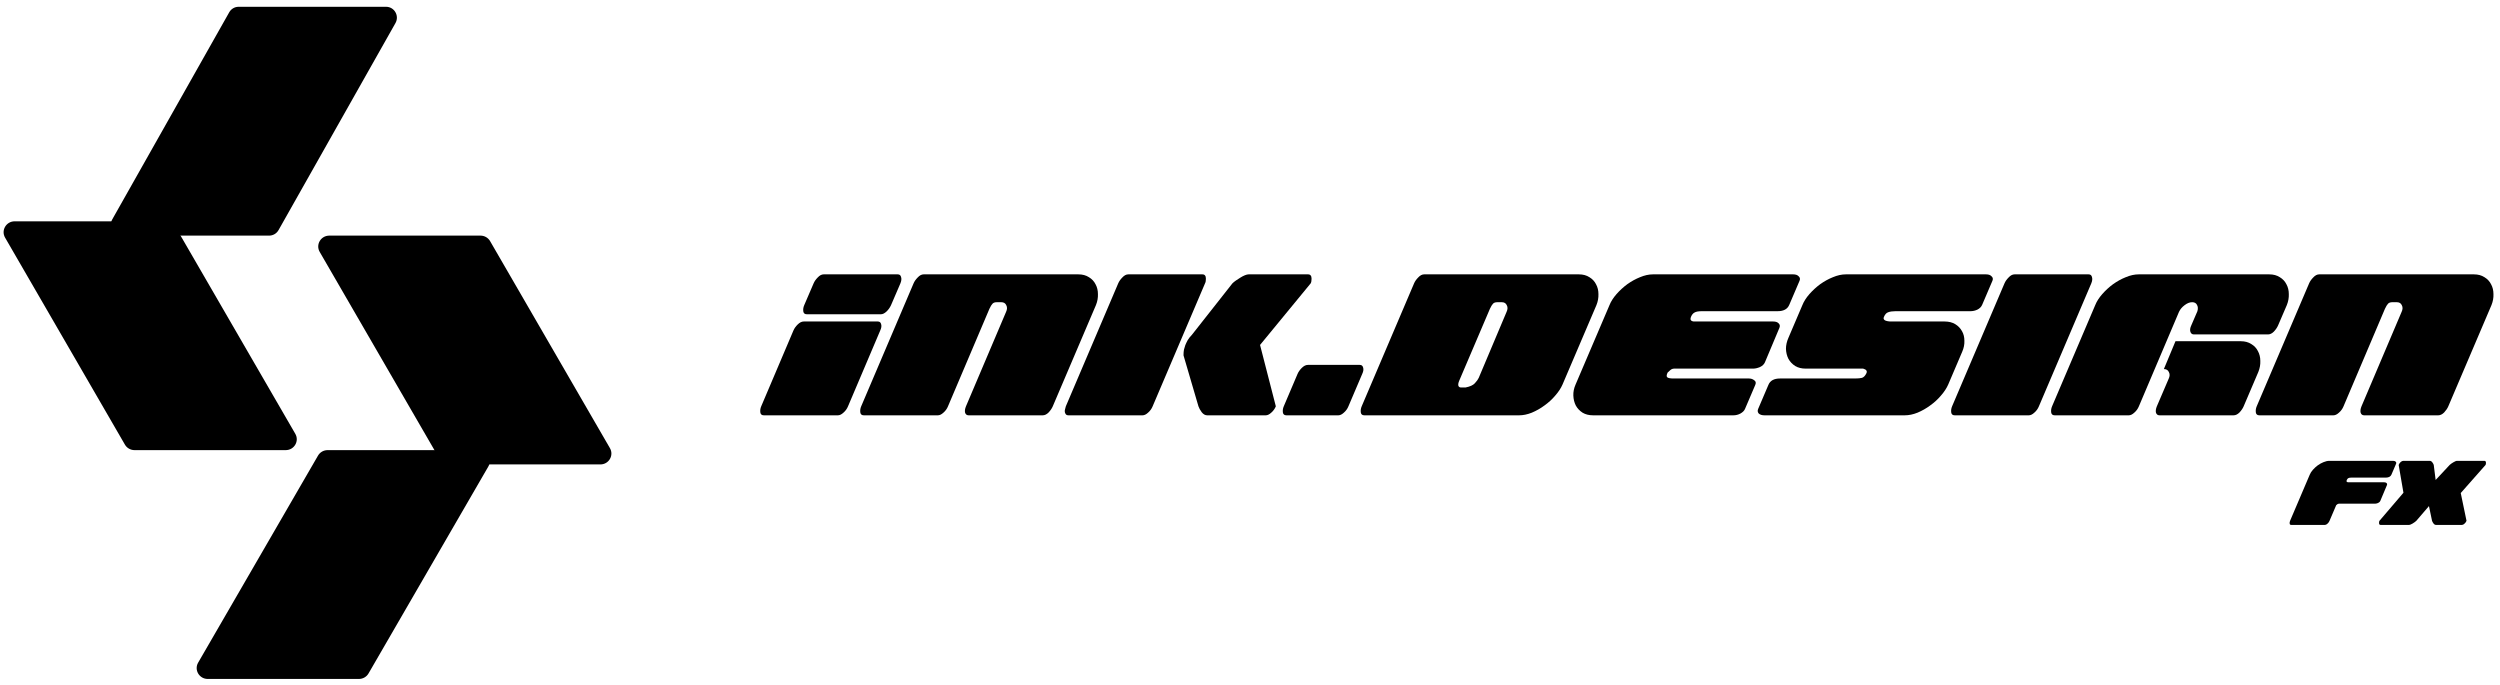 <svg width="219" height="60" viewBox="0 0 219 60" fill="none" xmlns="http://www.w3.org/2000/svg">
<g id="Group 1000004444">
<path id="Vector" d="M217.735 40.728L215.561 43.19L216.067 45.625C216.027 45.724 215.966 45.808 215.884 45.878C215.809 45.948 215.736 45.983 215.666 45.983H213.397C213.315 45.983 213.242 45.942 213.178 45.861C213.114 45.773 213.071 45.695 213.047 45.625L212.777 44.333L211.668 45.625C211.633 45.66 211.587 45.698 211.529 45.739C211.47 45.779 211.409 45.82 211.345 45.861C211.287 45.896 211.229 45.925 211.171 45.948C211.113 45.971 211.063 45.983 211.022 45.983H208.543C208.45 45.983 208.404 45.925 208.404 45.808C208.404 45.727 208.415 45.666 208.439 45.625L210.542 43.164L210.123 40.728C210.164 40.63 210.222 40.545 210.298 40.475C210.379 40.406 210.455 40.37 210.525 40.37H212.847C212.928 40.37 213.001 40.411 213.065 40.493C213.129 40.574 213.172 40.653 213.196 40.728L213.362 42.046L214.592 40.728C214.627 40.694 214.674 40.656 214.732 40.615C214.79 40.574 214.848 40.536 214.907 40.502C214.971 40.461 215.032 40.429 215.09 40.406C215.148 40.382 215.198 40.37 215.238 40.37H217.63C217.723 40.37 217.77 40.429 217.77 40.545C217.77 40.627 217.758 40.688 217.735 40.728Z" fill="black"/>
<path id="Vector_2" d="M200.61 45.625L202.329 41.593C202.387 41.447 202.48 41.302 202.608 41.156C202.736 41.011 202.879 40.88 203.036 40.763C203.199 40.647 203.368 40.554 203.542 40.484C203.723 40.408 203.894 40.37 204.057 40.37H209.644C209.743 40.37 209.815 40.397 209.862 40.449C209.914 40.496 209.926 40.554 209.897 40.624L209.487 41.584C209.452 41.665 209.39 41.729 209.303 41.776C209.216 41.817 209.123 41.837 209.024 41.837H206.013C205.861 41.837 205.759 41.854 205.707 41.889C205.655 41.918 205.611 41.974 205.576 42.055C205.547 42.125 205.547 42.174 205.576 42.203C205.605 42.233 205.649 42.247 205.707 42.247H208.849C208.948 42.247 209.021 42.273 209.068 42.326C209.114 42.372 209.123 42.431 209.094 42.5L208.518 43.871C208.483 43.952 208.416 44.016 208.317 44.063C208.218 44.103 208.128 44.124 208.046 44.124H204.904C204.846 44.124 204.796 44.138 204.756 44.167C204.715 44.197 204.68 44.226 204.651 44.255L204.066 45.625C204.025 45.724 203.964 45.808 203.883 45.878C203.807 45.948 203.734 45.983 203.665 45.983H200.714C200.633 45.983 200.586 45.945 200.575 45.87C200.563 45.788 200.575 45.707 200.61 45.625Z" fill="black"/>
<path id="Vector_3" d="M205.293 35.594C205.203 35.812 205.069 35.998 204.89 36.151C204.723 36.305 204.563 36.382 204.409 36.382H197.919C197.74 36.382 197.637 36.298 197.612 36.132C197.586 35.953 197.612 35.774 197.688 35.594L202.278 24.822C202.355 24.642 202.476 24.47 202.643 24.303C202.809 24.124 202.982 24.034 203.161 24.034H216.718C217.077 24.034 217.384 24.117 217.64 24.284C217.896 24.438 218.088 24.642 218.216 24.898C218.357 25.154 218.427 25.442 218.427 25.762C218.44 26.083 218.383 26.403 218.255 26.723L214.472 35.594C214.395 35.774 214.273 35.953 214.107 36.132C213.94 36.298 213.768 36.382 213.588 36.382H207.098C206.944 36.382 206.842 36.305 206.791 36.151C206.752 35.998 206.778 35.812 206.867 35.594L210.382 27.318C210.484 27.1 210.49 26.908 210.401 26.742C210.324 26.563 210.177 26.473 209.959 26.473H209.575C209.396 26.473 209.268 26.518 209.191 26.607C209.114 26.684 209.025 26.831 208.922 27.049L205.293 35.594Z" fill="black"/>
<path id="Vector_4" d="M187.366 35.594C187.276 35.812 187.141 35.998 186.962 36.151C186.796 36.305 186.636 36.382 186.482 36.382H179.992C179.812 36.382 179.71 36.298 179.684 36.132C179.659 35.953 179.684 35.774 179.761 35.594L183.544 26.723C183.672 26.403 183.877 26.083 184.159 25.762C184.44 25.442 184.754 25.154 185.1 24.898C185.458 24.642 185.829 24.438 186.213 24.284C186.61 24.117 186.988 24.034 187.346 24.034H198.791C199.15 24.034 199.457 24.117 199.713 24.284C199.969 24.438 200.161 24.642 200.289 24.898C200.43 25.154 200.5 25.442 200.5 25.762C200.513 26.083 200.455 26.403 200.327 26.723L199.559 28.509C199.482 28.688 199.361 28.867 199.194 29.046C199.028 29.213 198.855 29.296 198.676 29.296H192.185C192.032 29.296 191.929 29.219 191.878 29.065C191.827 28.912 191.853 28.726 191.955 28.509L192.493 27.26C192.557 27.043 192.544 26.857 192.454 26.703C192.377 26.55 192.237 26.473 192.032 26.473C191.814 26.473 191.59 26.563 191.36 26.742C191.142 26.908 190.982 27.1 190.88 27.318L187.366 35.594ZM190.572 29.891H196.295C196.653 29.891 196.961 29.974 197.217 30.141C197.473 30.294 197.665 30.499 197.793 30.755C197.933 31.011 198.004 31.299 198.004 31.619C198.017 31.939 197.959 32.26 197.831 32.58L196.544 35.594C196.468 35.774 196.346 35.953 196.18 36.132C196.013 36.298 195.84 36.382 195.661 36.382H189.171C189.017 36.382 188.915 36.305 188.863 36.151C188.825 35.998 188.851 35.812 188.94 35.594L189.977 33.175C190.08 32.957 190.086 32.765 189.996 32.599C189.919 32.419 189.772 32.33 189.555 32.33L190.572 29.891Z" fill="black"/>
<path id="Vector_5" d="M178.608 35.594C178.518 35.812 178.384 35.998 178.204 36.151C178.038 36.305 177.878 36.382 177.724 36.382H171.234C171.055 36.382 170.952 36.298 170.927 36.132C170.901 35.953 170.927 35.774 171.003 35.594L175.593 24.822C175.67 24.642 175.791 24.47 175.958 24.303C176.124 24.124 176.297 24.034 176.476 24.034H182.967C183.12 24.034 183.216 24.111 183.255 24.265C183.306 24.418 183.287 24.604 183.197 24.822L178.608 35.594Z" fill="black"/>
<path id="Vector_6" d="M165.668 28.163H170.353C170.712 28.163 171.019 28.24 171.275 28.393C171.531 28.547 171.729 28.752 171.87 29.008C172.011 29.251 172.081 29.533 172.081 29.853C172.094 30.173 172.03 30.493 171.889 30.813L170.66 33.693C170.52 34.013 170.308 34.333 170.027 34.653C169.758 34.974 169.444 35.261 169.086 35.517C168.74 35.774 168.369 35.985 167.972 36.151C167.588 36.305 167.217 36.382 166.858 36.382H154.568C154.351 36.382 154.184 36.33 154.069 36.228C153.967 36.113 153.948 35.978 154.012 35.825L154.914 33.712C155.068 33.341 155.407 33.156 155.932 33.156H162.499C162.768 33.156 162.973 33.136 163.114 33.098C163.267 33.047 163.395 32.912 163.498 32.695C163.587 32.503 163.491 32.368 163.21 32.291H158.179C157.82 32.291 157.513 32.215 157.257 32.061C157.001 31.895 156.802 31.683 156.662 31.427C156.533 31.171 156.463 30.883 156.45 30.563C156.45 30.243 156.521 29.923 156.662 29.603L157.891 26.723C158.019 26.403 158.223 26.083 158.505 25.762C158.787 25.442 159.1 25.154 159.446 24.898C159.804 24.642 160.176 24.438 160.56 24.284C160.957 24.117 161.334 24.034 161.693 24.034H173.982C174.2 24.034 174.36 24.092 174.462 24.207C174.578 24.309 174.603 24.438 174.539 24.591L173.637 26.703C173.56 26.883 173.419 27.023 173.214 27.126C173.022 27.215 172.824 27.26 172.619 27.26H166.052C165.783 27.26 165.565 27.292 165.399 27.356C165.245 27.408 165.124 27.542 165.034 27.76C164.97 27.888 165.002 27.99 165.13 28.067C165.271 28.131 165.45 28.163 165.668 28.163Z" fill="black"/>
<path id="Vector_7" d="M138.017 33.693L140.994 26.723C141.122 26.403 141.327 26.083 141.608 25.762C141.89 25.442 142.204 25.154 142.549 24.898C142.908 24.642 143.279 24.438 143.663 24.284C144.06 24.117 144.437 24.034 144.796 24.034H157.086C157.303 24.034 157.463 24.092 157.566 24.207C157.681 24.309 157.707 24.438 157.643 24.591L156.74 26.703C156.586 27.075 156.247 27.26 155.722 27.26H149.097C148.79 27.26 148.572 27.299 148.444 27.376C148.316 27.44 148.214 27.561 148.137 27.74C148.073 27.894 148.073 28.003 148.137 28.067C148.201 28.131 148.297 28.163 148.425 28.163H155.338C155.556 28.163 155.716 28.221 155.818 28.336C155.921 28.438 155.94 28.566 155.876 28.72L154.609 31.735C154.532 31.914 154.385 32.055 154.167 32.157C153.949 32.247 153.751 32.291 153.572 32.291H146.659C146.531 32.291 146.415 32.336 146.313 32.426C146.223 32.503 146.147 32.573 146.083 32.637C145.98 32.855 145.974 32.996 146.063 33.06C146.153 33.124 146.332 33.156 146.601 33.156H153.207C153.386 33.156 153.54 33.207 153.668 33.309C153.808 33.399 153.84 33.533 153.764 33.712L152.861 35.825C152.797 35.978 152.663 36.113 152.458 36.228C152.266 36.33 152.061 36.382 151.843 36.382H139.554C139.195 36.382 138.888 36.305 138.632 36.151C138.376 35.985 138.177 35.774 138.037 35.517C137.909 35.261 137.838 34.974 137.825 34.653C137.813 34.333 137.877 34.013 138.017 33.693Z" fill="black"/>
<path id="Vector_8" d="M119.514 36.382C119.335 36.382 119.232 36.298 119.207 36.132C119.181 35.953 119.207 35.774 119.284 35.594L123.873 24.822C123.95 24.642 124.072 24.47 124.238 24.303C124.404 24.124 124.577 24.034 124.756 24.034H138.314C138.672 24.034 138.979 24.117 139.235 24.284C139.491 24.438 139.683 24.642 139.811 24.898C139.952 25.154 140.023 25.442 140.023 25.762C140.035 26.083 139.978 26.403 139.85 26.723L136.873 33.693C136.733 34.013 136.521 34.333 136.24 34.653C135.971 34.974 135.657 35.261 135.299 35.517C134.953 35.774 134.582 35.985 134.185 36.151C133.801 36.305 133.43 36.382 133.071 36.382H119.514ZM130.517 27.049L127.829 33.348C127.752 33.527 127.726 33.674 127.752 33.789C127.791 33.892 127.867 33.943 127.983 33.943H128.386C128.77 33.866 129.039 33.745 129.192 33.578C129.359 33.399 129.474 33.239 129.538 33.098L131.977 27.318C132.079 27.1 132.086 26.908 131.996 26.742C131.919 26.563 131.772 26.473 131.554 26.473H131.17C130.991 26.473 130.863 26.518 130.786 26.607C130.709 26.684 130.62 26.831 130.517 27.049Z" fill="black"/>
<path id="Vector_9" d="M118.122 35.594C118.033 35.812 117.898 35.998 117.719 36.151C117.553 36.305 117.393 36.382 117.239 36.382H112.688C112.509 36.382 112.406 36.298 112.381 36.132C112.355 35.953 112.381 35.773 112.458 35.594L113.667 32.752C113.744 32.573 113.866 32.4 114.032 32.234C114.211 32.055 114.391 31.965 114.57 31.965H119.121C119.274 31.965 119.371 32.042 119.409 32.195C119.46 32.349 119.435 32.535 119.332 32.752L118.122 35.594Z" fill="black"/>
<path id="Vector_10" d="M100.971 35.594C100.881 35.812 100.747 35.998 100.568 36.151C100.401 36.305 100.241 36.382 100.087 36.382H93.597C93.482 36.382 93.398 36.343 93.347 36.266C93.296 36.19 93.27 36.1 93.27 35.998C93.27 35.959 93.302 35.825 93.367 35.594L97.956 24.822C98.033 24.642 98.154 24.47 98.321 24.303C98.487 24.124 98.66 24.034 98.839 24.034H105.33C105.535 24.034 105.637 24.162 105.637 24.418C105.637 24.598 105.611 24.732 105.56 24.822L100.971 35.594ZM114.816 24.822L110.38 30.218L111.763 35.594C111.673 35.812 111.539 35.998 111.36 36.151C111.193 36.305 111.033 36.382 110.879 36.382H105.752C105.573 36.382 105.413 36.292 105.272 36.113C105.131 35.921 105.035 35.748 104.984 35.594L103.678 31.139V31.043C103.678 30.902 103.691 30.762 103.717 30.621C103.755 30.467 103.794 30.339 103.832 30.237C103.883 30.109 103.954 29.962 104.043 29.795C104.146 29.629 104.267 29.475 104.408 29.334L107.961 24.822C108.037 24.745 108.14 24.662 108.268 24.572C108.396 24.482 108.524 24.399 108.652 24.322C108.793 24.233 108.927 24.162 109.055 24.111C109.183 24.06 109.292 24.034 109.382 24.034H114.586C114.79 24.034 114.893 24.162 114.893 24.418C114.893 24.598 114.867 24.732 114.816 24.822Z" fill="black"/>
<path id="Vector_11" d="M83.044 35.594C82.955 35.812 82.82 35.998 82.641 36.151C82.475 36.305 82.314 36.382 82.161 36.382H75.67C75.491 36.382 75.389 36.298 75.363 36.132C75.338 35.953 75.363 35.774 75.44 35.594L80.029 24.822C80.106 24.642 80.228 24.47 80.394 24.303C80.561 24.124 80.734 24.034 80.913 24.034H94.47C94.828 24.034 95.136 24.117 95.392 24.284C95.648 24.438 95.84 24.642 95.968 24.898C96.109 25.154 96.179 25.442 96.179 25.762C96.192 26.083 96.134 26.403 96.006 26.723L92.223 35.594C92.146 35.774 92.025 35.953 91.858 36.132C91.692 36.298 91.519 36.382 91.34 36.382H84.849C84.696 36.382 84.593 36.305 84.542 36.151C84.504 35.998 84.529 35.812 84.619 35.594L88.133 27.318C88.235 27.1 88.242 26.908 88.152 26.742C88.075 26.563 87.928 26.473 87.71 26.473H87.326C87.147 26.473 87.019 26.518 86.942 26.607C86.866 26.684 86.776 26.831 86.674 27.049L83.044 35.594Z" fill="black"/>
<path id="Vector_12" d="M78.876 24.822L78.05 26.742C77.948 26.959 77.813 27.145 77.647 27.299C77.481 27.452 77.32 27.529 77.167 27.529H70.676C70.497 27.529 70.395 27.446 70.369 27.279C70.343 27.1 70.369 26.921 70.446 26.742L71.272 24.822C71.348 24.642 71.47 24.47 71.636 24.303C71.803 24.124 71.976 24.034 72.155 24.034H78.645C78.799 24.034 78.895 24.111 78.933 24.265C78.985 24.418 78.966 24.604 78.876 24.822ZM77.109 28.95L74.286 35.594C74.197 35.812 74.062 35.998 73.883 36.151C73.717 36.305 73.557 36.382 73.403 36.382H66.912C66.733 36.382 66.631 36.298 66.605 36.132C66.58 35.953 66.605 35.774 66.682 35.594L69.505 28.95C69.582 28.771 69.703 28.598 69.87 28.432C70.049 28.253 70.228 28.163 70.407 28.163H76.898C77.052 28.163 77.148 28.24 77.186 28.393C77.237 28.547 77.212 28.733 77.109 28.95Z" fill="black"/>
<path id="Vector 4" d="M9.838 19.211L20.081 1.076C20.249 0.778 20.562 0.595 20.901 0.595L33.823 0.595C34.547 0.595 35.002 1.386 34.642 2.023L24.399 20.159C24.231 20.456 23.918 20.64 23.579 20.64H10.657C9.932 20.64 9.478 19.848 9.838 19.211Z" fill="black"/>
<path id="Vector 7" d="M17.357 58.048L27.857 39.913C28.029 39.615 28.35 39.431 28.697 39.431H41.942C42.685 39.431 43.151 40.223 42.782 40.86L32.282 58.995C32.11 59.293 31.79 59.476 31.443 59.476H18.197C17.454 59.476 16.989 58.685 17.357 58.048Z" fill="black"/>
<path id="Vector 5" d="M25.869 38.003L15.369 19.868C15.197 19.57 14.877 19.387 14.53 19.387H1.284C0.542 19.387 0.076 20.178 0.444 20.815L10.944 38.951C11.116 39.248 11.437 39.431 11.784 39.431H25.029C25.772 39.431 26.238 38.64 25.869 38.003Z" fill="black"/>
<path id="Vector 6" d="M53.43 39.256L42.931 21.12C42.758 20.823 42.438 20.64 42.091 20.64H28.845C28.103 20.64 27.637 21.431 28.006 22.068L38.505 40.203C38.677 40.501 38.998 40.684 39.345 40.684H52.591C53.333 40.684 53.799 39.893 53.43 39.256Z" fill="black"/>
</g>
</svg>
